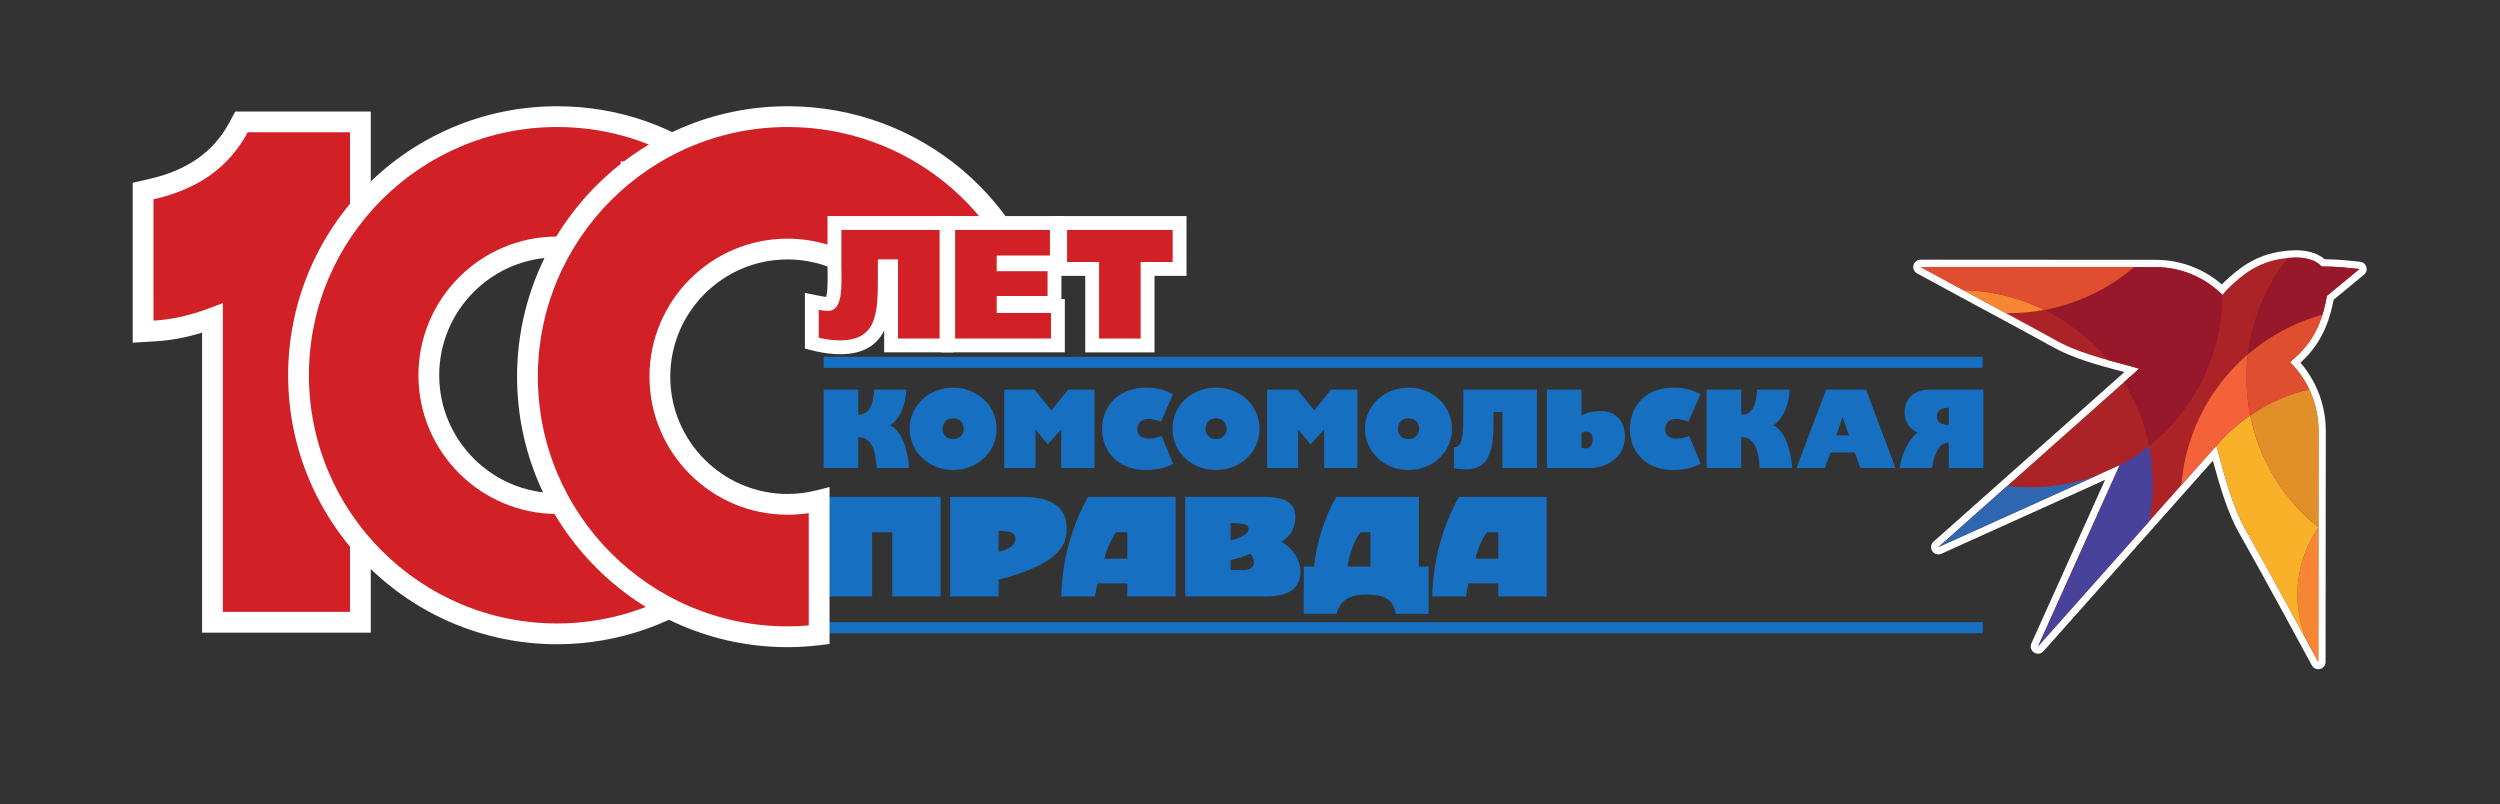<?xml version="1.0" encoding="UTF-8" standalone="no"?> <svg xmlns:dc="http://purl.org/dc/elements/1.1/" xmlns:cc="http://creativecommons.org/ns#" xmlns:rdf="http://www.w3.org/1999/02/22-rdf-syntax-ns#" xmlns:svg="http://www.w3.org/2000/svg" xmlns="http://www.w3.org/2000/svg" viewBox="0 0 721.823 232.195" height="232.195" width="721.823" xml:space="preserve" id="svg2" version="1.1"><rect x="0" y="0" width="721.823" height="232.195" fill="#333333" stroke="none"/><defs id="defs6"><clipPath id="clipPath18"><path id="path16" d="M 0,174.146 H 541.367 V 0 H 0 Z"></path></clipPath><clipPath id="clipPath50"><path id="path48" d="m 497.122,118.397 c -6.643,-0.136 -10.404,-2.943 -13.203,-5.462 v 0 c -1.373,-1.235 -1.784,-1.719 -2.558,-2.613 v 0 c -3.831,3.847 -9.034,6.007 -14.467,6.012 v 0 c -16.409,0.008 -50.907,0.025 -50.907,0.025 v 0 l 12.539,-6.794 c 0,0 10.881,-5.834 16.96,-9.198 v 0 c 5.782,-3.198 13.386,-4.654 17.856,-6.042 v 0 c -1.54,-1.374 -43.496,-38.644 -43.496,-38.644 v 0 l 39.266,17.733 -17.677,-39.246 c 0,0 37.986,42.722 38.637,43.476 v 0 c 1.98,-7.507 3.796,-13.732 6.166,-17.89 v 0 c 4.927,-8.655 15.898,-28.94 15.898,-28.94 v 0 0.002 l 0.006,-0.002 c 0,0 0.035,33.676 0.048,50.047 v 0 c 0.008,5.588 -2.2,10.963 -6.183,14.882 v 0 c 2.037,1.803 6.488,5.187 8,14.362 v 0 l 7.035,5.807 c -2.389,0.282 -5.367,0.571 -8.186,0.553 v 0 c -1.285,1.497 -3.652,1.935 -5.488,1.935 v 0 c -0.084,0 -0.164,-0.003 -0.246,-0.003"></path></clipPath><clipPath id="clipPath102"><path id="path100" d="M 0,174.146 H 541.367 V 0 H 0 Z"></path></clipPath></defs><g transform="matrix(1.333,0,0,-1.333,0,232.195)" id="g10"><g id="g12"><g clip-path="url(#clipPath18)" id="g14"><g transform="translate(48.383,39.402)" id="g20"><path id="path22" style="fill:#d22027;fill-opacity:1;fill-rule:nonzero;stroke:none" d="m 0,0 h 27.315 2.361 v 2.359 103.663 2.361 H 27.315 5.333 3.924 l -0.669,-1.24 c -3.728,-6.914 -9.88,-11.271 -18.808,-13.318 l -1.833,-0.42 V 91.524 65.458 62.953 l 2.5,0.149 c 4.077,0.244 8.202,1.159 12.526,2.784 l 0,-63.527 V 0 Z"></path></g><g transform="translate(48.273,41.652)" id="g24"><path id="path26" style="fill:#ffffff;fill-opacity:1;fill-rule:nonzero;stroke:none" d="M 0,0 H 27.536 V 103.883 H 5.376 L 5.345,103.824 C 1.292,96.307 -5.344,91.582 -14.94,89.382 l -0.086,-0.02 V 63.091 l 0.116,0.007 c 3.867,0.231 7.75,1.096 11.868,2.644 L 0,66.885 Z M 32.036,-4.5 H -4.5 v 64.988 c -3.45,-1.063 -6.792,-1.681 -10.142,-1.883 l -4.884,-0.29 v 34.633 l 3.58,0.821 c 8.259,1.893 13.927,5.88 17.33,12.191 l 1.307,2.423 h 29.345 z"></path></g><g transform="translate(136.684,49.516)" id="g28"><path id="path30" style="fill:#d22027;fill-opacity:1;fill-rule:nonzero;stroke:none" d="m 0,0 v 20.697 c -4.529,-3.205 -10.05,-5.095 -16.007,-5.095 -15.326,0 -27.794,12.468 -27.794,27.794 0,15.325 12.468,27.792 27.794,27.792 5.957,0 11.478,-1.89 16.007,-5.093 v 21.368 h 18.511 c -9.522,7.475 -21.503,11.948 -34.518,11.948 -30.889,0 -56.016,-25.128 -56.016,-56.015 0,-30.888 25.127,-56.015 56.016,-56.015 13.403,0 25.719,4.738 35.372,12.619 z"></path></g><g transform="translate(120.677,146.677)" id="g32"><path id="path34" style="fill:#ffffff;fill-opacity:1;fill-rule:nonzero;stroke:none" d="m 0,0 c -29.647,0 -53.766,-24.119 -53.766,-53.766 0,-29.645 24.119,-53.764 53.766,-53.764 10.03,0 19.883,2.847 28.36,8.119 H 13.757 v 18.945 C 9.521,-82.663 4.833,-83.81 0,-83.81 c -16.566,0 -30.044,13.478 -30.044,30.044 0,16.566 13.478,30.043 30.044,30.043 4.833,0 9.52,-1.146 13.757,-3.343 v 19.618 h 13.51 C 19.03,-2.557 9.729,0 0,0 m 0,-112.03 c -32.128,0 -58.266,26.136 -58.266,58.264 C -58.266,-21.638 -32.128,4.5 0,4.5 13.133,4.5 25.549,0.202 35.907,-7.929 l 5.121,-4.019 H 18.257 v -23.466 l -3.549,2.511 c -4.33,3.062 -9.416,4.68 -14.708,4.68 -14.085,0 -25.544,-11.459 -25.544,-25.543 0,-14.085 11.459,-25.544 25.544,-25.544 5.293,0 10.379,1.62 14.707,4.682 l 3.55,2.511 v -22.794 h 23.428 l -4.891,-3.994 C 26.427,-107.368 13.359,-112.03 0,-112.03"></path></g><g transform="translate(502.142,30.023)" id="g36"><path id="path38" style="fill:#ab2327;fill-opacity:1;fill-rule:evenodd;stroke:none" d="m 0,0 c -0.102,0 -0.203,0.02 -0.301,0.059 -0.164,0.068 -0.306,0.193 -0.396,0.355 -0.11,0.203 -11.028,20.377 -15.893,28.924 -2.355,4.137 -4.197,10.408 -5.863,16.654 -5.904,-6.646 -36.252,-40.781 -37.664,-42.369 -0.154,-0.176 -0.369,-0.268 -0.59,-0.268 -0.147,0 -0.295,0.043 -0.432,0.129 -0.324,0.211 -0.451,0.631 -0.287,0.985 l 16.822,37.343 -37.367,-16.873 c -0.101,-0.046 -0.211,-0.068 -0.324,-0.068 -0.258,0 -0.51,0.127 -0.66,0.356 -0.213,0.328 -0.152,0.761 0.135,1.023 0.388,0.342 35.699,31.709 42.433,37.7 -0.795,0.223 -1.662,0.452 -2.568,0.692 -4.32,1.153 -9.688,2.583 -14.084,5.011 -6.004,3.323 -16.84,9.133 -16.947,9.191 l -12.547,6.801 c -0.315,0.174 -0.475,0.541 -0.385,0.888 0.09,0.351 0.404,0.594 0.764,0.594 l 50.906,-0.026 c 5.402,-0.005 10.486,-2.007 14.42,-5.658 0.543,0.613 1.049,1.129 2.074,2.057 3.184,2.86 7.045,5.526 13.719,5.663 h 0.248 c 1.207,0 4.09,-0.192 5.846,-1.934 2.929,-0.005 5.931,-0.318 7.935,-0.556 0.315,-0.038 0.574,-0.258 0.664,-0.561 0.086,-0.3 -0.012,-0.629 -0.256,-0.83 L 2.592,79.66 C 1.135,71.271 -2.727,67.654 -4.986,65.676 -1.268,61.704 0.846,56.343 0.834,50.835 L 0.787,0.789 C 0.787,0.447 0.57,0.148 0.248,0.041 0.168,0.014 0.084,0 0,0"></path></g><g transform="translate(497.362,119.977)" id="g40"><path id="path42" style="fill:#ffffff;fill-opacity:1;fill-rule:nonzero;stroke:none" d="m 0,0 -0.271,-0.002 c -6.948,-0.14 -11.092,-3.047 -14.231,-5.865 -0.728,-0.656 -1.207,-1.123 -1.603,-1.533 -3.989,3.446 -9.03,5.33 -14.362,5.333 l -50.908,0.031 c -0.721,0 -1.35,-0.491 -1.527,-1.192 -0.178,-0.7 0.14,-1.429 0.775,-1.774 l 12.539,-6.798 c 0.115,-0.062 10.945,-5.87 16.947,-9.191 4.481,-2.476 9.903,-3.92 14.26,-5.08 0.397,-0.106 0.781,-0.209 1.162,-0.31 -8.777,-7.803 -40.972,-36.406 -41.344,-36.734 -0.582,-0.518 -0.699,-1.383 -0.275,-2.039 0.297,-0.459 0.807,-0.717 1.322,-0.717 0.221,0 0.44,0.043 0.651,0.139 l 35.465,16.013 -15.965,-35.439 c -0.321,-0.713 -0.073,-1.549 0.584,-1.973 0.263,-0.172 0.56,-0.254 0.853,-0.254 0.436,0 0.871,0.182 1.18,0.531 1.348,1.512 29.008,32.622 36.695,41.275 1.58,-5.819 3.332,-11.528 5.557,-15.429 4.863,-8.535 15.775,-28.703 15.885,-28.904 0.283,-0.524 0.824,-0.828 1.386,-0.828 0.168,0 0.334,0.023 0.5,0.076 0.282,0.096 0.518,0.264 0.702,0.475 0.242,0.279 0.38,0.634 0.38,1.025 l 0.051,50.046 c 0.004,5.436 -1.982,10.731 -5.496,14.779 2.338,2.122 5.772,5.86 7.188,13.623 l 6.584,5.437 c 0.49,0.402 0.687,1.056 0.509,1.661 -0.175,0.607 -0.701,1.049 -1.328,1.122 C 11.906,-2.265 9.016,-1.96 6.152,-1.934 4.271,-0.266 1.541,0 0,0 m 0,-1.578 c 1.834,0 4.205,-0.432 5.496,-1.934 0.088,10e-4 0.17,10e-4 0.26,10e-4 2.738,0 5.607,-0.281 7.924,-0.554 L 6.643,-9.872 C 5.133,-19.047 0.682,-22.431 -1.355,-24.233 2.627,-28.152 4.836,-33.528 4.828,-39.118 4.813,-55.486 4.779,-89.162 4.779,-89.162 l -0.004,0.002 v -0.002 c 0,0 -10.974,20.285 -15.9,28.939 -2.371,4.159 -4.188,10.383 -6.162,17.89 -0.651,-0.753 -38.641,-43.476 -38.641,-43.476 l 17.68,39.246 -39.268,-17.732 c 0,0 41.957,37.27 43.496,38.645 -4.466,1.386 -12.072,2.841 -17.857,6.041 -6.078,3.363 -16.957,9.195 -16.957,9.195 l -12.541,6.801 c 0,0 34.498,-0.022 50.908,-0.032 5.432,-0.002 10.635,-2.163 14.467,-6.009 0.77,0.891 1.178,1.377 2.557,2.612 2.797,2.52 6.558,5.325 13.207,5.463 0.076,0 0.156,10e-4 0.236,10e-4"></path></g></g></g><g id="g44"><g clip-path="url(#clipPath50)" id="g46"><g transform="translate(459.112,73.415)" id="g52"><path id="path54" style="fill:#2e67b0;fill-opacity:1;fill-rule:evenodd;stroke:none" d="m 0,0 -40.193,-22.921 -1.182,5.798 13.389,13.225 c 2.752,-0.572 5.607,-0.873 8.531,-0.873 7.025,0 13.646,1.695 19.453,4.765 z"></path></g><g transform="translate(459.11,73.414)" id="g56"><path id="path58" style="fill:#48429b;fill-opacity:1;fill-rule:evenodd;stroke:none" d="m 0,0 c 2.254,1.189 4.381,2.58 6.363,4.146 0.526,-2.648 0.801,-5.386 0.801,-8.188 0,-23.172 -18.812,-41.989 -41.988,-41.989 -1.274,0 -2.533,0.061 -3.783,0.172 z"></path></g><g transform="translate(416.724,110.676)" id="g60"><path id="path62" style="fill:#f68633;fill-opacity:1;fill-rule:evenodd;stroke:none" d="m 0,0 c 2.453,0.447 4.982,0.682 7.563,0.682 6.642,0 12.921,-1.546 18.505,-4.292 C 23.604,-4.065 21.063,-4.302 18.467,-4.302 11.842,-4.302 5.57,-2.753 0,0"></path></g><g transform="translate(442.792,107.065)" id="g64"><path id="path66" style="fill:#96182a;fill-opacity:1;fill-rule:evenodd;stroke:none" d="M 0,0 C 14.547,2.678 26.467,12.902 31.537,26.46 35.98,19.829 38.568,11.86 38.568,3.284 38.568,-9.99 32.359,-21.853 22.682,-29.505 20.111,-16.522 11.549,-5.686 0,0"></path></g><g transform="translate(523.341,71.066)" id="g68"><path id="path70" style="fill:#f68633;fill-opacity:1;fill-rule:evenodd;stroke:none" d="m 0,0 c 14.188,0 25.711,-11.52 25.711,-25.711 0,-14.193 -11.523,-25.713 -25.711,-25.713 -14.191,0 -25.713,11.52 -25.713,25.713 C -25.713,-11.52 -14.191,0 0,0"></path></g><g transform="translate(487.396,84.224)" id="g72"><path id="path74" style="fill:#f8b129;fill-opacity:1;fill-rule:evenodd;stroke:none" d="m 0,0 c 1.961,-9.742 7.316,-18.265 14.777,-24.277 -2.871,-4.15 -4.547,-9.174 -4.547,-14.592 0,-14.191 11.522,-25.714 25.713,-25.714 0.682,0 1.362,0.029 2.028,0.082 -5.049,-2.536 -10.744,-3.957 -16.772,-3.957 -20.709,0 -37.519,16.808 -37.519,37.511 C -16.32,-18.105 -9.854,-6.76 0,0"></path></g><g transform="translate(486.87,97.429)" id="g76"><path id="path78" style="fill:#f36239;fill-opacity:1;fill-rule:evenodd;stroke:none" d="m 0,0 c -0.197,-1.622 -0.293,-3.268 -0.293,-4.938 0,-2.832 0.283,-5.593 0.82,-8.267 -7.197,-4.935 -12.588,-12.32 -14.968,-20.944 -0.053,0.828 -0.075,1.666 -0.075,2.507 0,12.641 5.629,23.98 14.516,31.642"></path></g><g transform="translate(487.396,84.224)" id="g80"><path id="path82" style="fill:#e08f29;fill-opacity:1;fill-rule:evenodd;stroke:none" d="m 0,0 c 6.035,4.145 13.336,6.565 21.199,6.565 20.239,0 36.752,-16.061 37.487,-36.123 -5.385,-2.531 -11.395,-3.945 -17.733,-3.945 C 20.725,-33.503 3.842,-19.097 0,0"></path></g><g transform="translate(486.87,97.429)" id="g84"><path id="path86" style="fill:#df4e2f;fill-opacity:1;fill-rule:evenodd;stroke:none" d="m 0,0 c 7.316,6.31 16.842,10.125 27.252,10.125 23.051,0 41.768,-18.715 41.768,-41.767 0,-1.671 -0.1,-3.32 -0.291,-4.945 -2.862,-2.463 -6.061,-4.549 -9.518,-6.176 -0.732,20.062 -17.252,36.123 -37.486,36.123 -7.866,0 -15.164,-2.42 -21.198,-6.565 -0.537,2.674 -0.82,5.435 -0.82,8.267 0,1.67 0.096,3.316 0.293,4.938"></path></g><g transform="translate(486.87,97.429)" id="g88"><path id="path90" style="fill:#96182a;fill-opacity:1;fill-rule:evenodd;stroke:none" d="m 0,0 c 2.445,20.728 20.096,36.828 41.479,36.828 23.048,0 41.765,-18.717 41.765,-41.766 0,-12.645 -5.627,-23.985 -14.515,-31.649 0.191,1.625 0.291,3.274 0.291,4.945 0,23.052 -18.717,41.767 -41.768,41.767 C 16.842,10.125 7.316,6.31 0,0"></path></g><g transform="translate(416.724,110.676)" id="g92"><path id="path94" style="fill:#df4e2f;fill-opacity:1;fill-rule:evenodd;stroke:none" d="m 0,0 c -13.799,6.822 -23.297,21.048 -23.297,37.466 0,23.054 18.713,41.769 41.764,41.769 23.056,0 41.769,-18.715 41.769,-41.769 C 60.236,17.01 45.498,-0.034 26.068,-3.61 20.484,-0.864 14.205,0.682 7.563,0.682 4.982,0.682 2.453,0.447 0,0"></path></g></g></g><g id="g96"><g clip-path="url(#clipPath102)" id="g98"><g transform="translate(305.079,83.591)" id="g104"><path id="path106" style="fill:#176fc1;fill-opacity:1;fill-rule:evenodd;stroke:none" d="m 0,0 v 0 c 1.641,0 2.281,-1.215 2.281,-2.283 0,-1.072 -0.64,-2.213 -2.281,-2.213 -1.643,0 -2.285,1.141 -2.285,2.213 C -2.285,-1.215 -1.643,0 0,0 m 0,-11.205 c 5.283,0 9.416,3.926 9.416,8.922 0,4.992 -4.133,8.919 -9.416,8.919 -5.284,0 -9.423,-3.927 -9.423,-8.919 0,-4.996 4.139,-8.922 9.423,-8.922"></path></g><g transform="translate(263.401,79.093)" id="g108"><path id="path110" style="fill:#176fc1;fill-opacity:1;fill-rule:evenodd;stroke:none" d="m 0,0 v 0 c -1.639,0 -2.285,1.143 -2.285,2.215 0,1.068 0.646,2.281 2.285,2.281 1.572,0 2.285,-1.213 2.285,-2.281 C 2.285,1.143 1.572,0 0,0 m 0,11.136 c -3.924,0 -7.207,-2.144 -8.635,-5.21 C -8.99,5.141 -9.277,4.283 -9.348,3.355 -9.42,2.998 -9.42,2.572 -9.42,2.215 c 0,-0.358 0,-0.787 0.072,-1.143 0.071,-0.927 0.358,-1.785 0.713,-2.57 1.428,-3.068 4.711,-5.207 8.635,-5.207 5.282,0 9.421,3.924 9.421,8.92 0,4.994 -4.139,8.921 -9.421,8.921"></path></g><g transform="translate(248.13,72.388)" id="g112"><path id="path114" style="fill:#176fc1;fill-opacity:1;fill-rule:evenodd;stroke:none" d="m 0,0 c 2.711,0 4.426,0.568 5.924,1.281 0,0.073 0,0.073 0.07,0.073 l -0.07,0.144 -2.43,5.85 C 2.643,7.063 1.5,6.777 0.713,6.777 c -1.642,0 -2.496,0.786 -2.496,2.069 0,1.285 0.854,2.215 2.496,2.215 0.787,0 1.785,-0.286 2.641,-0.573 l 2.57,5.926 C 4.426,17.197 2.785,17.841 0,17.841 c -2.854,0 -5.28,-1.001 -6.993,-2.714 -1.499,-1.57 -2.426,-3.711 -2.426,-6.281 0,-2.496 0.927,-4.637 2.426,-6.207 C -5.28,0.996 -2.854,0 0,0"></path></g><g transform="translate(224.295,81.164)" id="g116"><path id="path118" style="fill:#176fc1;fill-opacity:1;fill-rule:evenodd;stroke:none" d="M 0,0 1.927,-2.354 2.641,-3.209 5.567,0 v -8.348 h 7.206 V 8.635 H 7.063 L 3.426,4.141 1.927,5.994 -0.214,8.635 H -6.781 V -8.348 H 0 Z"></path></g><g transform="translate(342.542,77.169)" id="g120"><path id="path122" style="fill:#176fc1;fill-opacity:1;fill-rule:evenodd;stroke:none" d="m 0,0 v 0 3.281 c 0.215,0.141 0.857,0.285 1.072,0.285 0.071,0 0.071,0 0.143,-0.07 C 1.998,3.496 2.43,2.852 2.43,1.854 2.43,0.855 1.998,0.07 1.215,-0.072 H 0.928 C 0.645,-0.072 0.215,-0.072 0,0 m 1.715,-4.354 c 4.139,0 7.707,2.641 7.707,6.778 0,3.213 -1.854,5.568 -5.211,5.568 C 3.213,7.992 2.145,7.85 1.215,7.563 0.715,7.422 0.357,7.205 0,6.992 v 5.637 H -7.49 V -4.354 Z"></path></g><g transform="translate(318.638,72.601)" id="g124"><path id="path126" style="fill:#176fc1;fill-opacity:1;fill-rule:evenodd;stroke:none" d="m 0,0 c 3.852,0.5 4.85,4.211 4.85,9.561 v 2.785 H 6.777 V 0.215 h 7.494 V 17.198 H -1.641 L -1.713,9.775 c -0.074,-4.066 -0.715,-5.066 -2,-5.066 V 0.215 c 0.787,-0.215 1.785,-0.287 2.785,-0.287 0.283,0 0.641,0 0.928,0.072"></path></g><g transform="translate(281.168,81.164)" id="g128"><path id="path130" style="fill:#176fc1;fill-opacity:1;fill-rule:evenodd;stroke:none" d="M 0,0 2.713,-3.209 5.641,0 v -8.348 h 7.207 V 8.635 H 7.141 L 6.781,8.207 3.498,4.141 -0.141,8.635 H -6.705 V -8.348 H 0 Z"></path></g><g transform="translate(363.099,79.168)" id="g132"><path id="path134" style="fill:#176fc1;fill-opacity:1;fill-rule:evenodd;stroke:none" d="m 0,0 c -1.574,0 -2.428,0.783 -2.428,2.066 0,1.286 0.854,2.215 2.428,2.215 0.783,0 1.852,-0.285 2.637,-0.572 l 2.57,5.923 c -1.498,0.785 -3.143,1.428 -5.922,1.428 -5.57,0 -9.351,-3.71 -9.351,-8.994 0,-5.207 3.781,-8.845 9.351,-8.845 2.779,0 4.494,0.568 5.994,1.353 L 2.781,0.568 C 1.924,0.283 0.783,0 0,0"></path></g><g transform="translate(206.455,83.591)" id="g136"><path id="path138" style="fill:#176fc1;fill-opacity:1;fill-rule:evenodd;stroke:none" d="M 0,0 V 0 C 1.64,0 2.284,-1.215 2.284,-2.283 2.284,-3.355 1.64,-4.496 0,-4.496 c -1.645,0 -2.285,1.141 -2.285,2.213 C -2.285,-1.215 -1.645,0 0,0 m 0,-11.205 c 5.28,0 9.418,3.926 9.418,8.922 0,4.992 -4.138,8.919 -9.418,8.919 -5.283,0 -9.421,-3.927 -9.421,-8.919 0,-4.996 4.138,-8.922 9.421,-8.922"></path></g><g transform="translate(185.902,79.523)" id="g140"><path id="path142" style="fill:#176fc1;fill-opacity:1;fill-rule:evenodd;stroke:none" d="m 0,0 c 2.641,-0.072 3.711,-2.283 3.995,-6.707 h 6.996 c -0.144,3.068 -1.285,7.992 -4.14,9.275 2.213,1.358 3.354,4.069 3.569,7.708 H 3.426 C 3.21,5.922 1.783,4.852 0,4.852 v 5.424 H -7.493 V -6.707 H 0 Z"></path></g><g transform="translate(388.003,74.531)" id="g144"><path id="path146" style="fill:#176fc1;fill-opacity:1;fill-rule:nonzero;stroke:none" d="M 0,0 -0.004,-0.004 V 0 c -0.428,2.924 -1.57,6.49 -3.922,7.561 2.139,1.355 3.354,4.07 3.567,7.707 H -7.424 C -7.637,10.914 -8.992,9.846 -10.848,9.846 v 5.422 h -7.494 V -1.715 h 7.494 v 6.707 c 2.711,-0.072 3.711,-2.283 3.994,-6.707 h 7.067 z"></path></g><g transform="translate(422.106,85.874)" id="g148"><path id="path150" style="fill:#176fc1;fill-opacity:1;fill-rule:nonzero;stroke:none" d="m 0,0 v -3.711 c -0.5,0 -2.568,-0.021 -2.568,1.856 C -2.568,0.01 -0.5,0 0,0 m -3.639,-13.059 c 0.426,2.211 1,4.354 2.354,5.139 0.357,0.213 0.785,0.356 1.285,0.356 v -5.495 H 7.494 V 3.924 h -11.42 c -3.496,0 -5.637,-1.783 -5.637,-4.85 0,-2.429 1.356,-3.928 2.858,-4.428 -1.432,-0.998 -3.053,-3.515 -3.715,-6.492 -0.064,-0.302 -0.234,-1.213 -0.234,-1.213 h 0.664 z"></path></g><g transform="translate(397.761,79.88)" id="g152"><path id="path154" style="fill:#176fc1;fill-opacity:1;fill-rule:nonzero;stroke:none" d="M 0,0 1.357,3.996 2.711,0 Z M 6.424,9.918 H -2.211 L -7.992,-5.35 -8.617,-7.064 h 6.119 l 1.213,3.351 h 5.283 l 1.215,-3.351 h 7.557 l -0.422,1.212 z"></path></g><g transform="translate(178.41,66.562)" id="g156"><path id="path158" style="fill:#176fc1;fill-opacity:1;fill-rule:nonzero;stroke:none" d="m 0,0 v -21.561 h 10.487 v 13.905 h 4.361 v -13.905 h 8.542 1.944 V 0 H 23.39 Z"></path></g><g transform="translate(324.528,58.906)" id="g160"><path id="path162" style="fill:#176fc1;fill-opacity:1;fill-rule:nonzero;stroke:none" d="m 0,0 v -5.715 h -2.475 -2.474 c 0.353,1.649 1.297,4.123 2.474,5.656 L -2.416,0 Z M -8.482,7.656 C -8.84,7.129 -9.133,6.539 -9.426,5.949 -12.08,0.705 -14.082,-5.953 -14.318,-13.904 h 4.892 2.416 c 0.117,0.822 0.293,1.826 0.588,2.828 H -2.475 0 v -2.828 H 10.486 V 7.656 H -2.475 Z"></path></g><g transform="translate(244.161,53.191)" id="g164"><path id="path166" style="fill:#176fc1;fill-opacity:1;fill-rule:nonzero;stroke:none" d="m 0,0 h -2.473 -0.59 -1.885 c 0.296,1.355 1.001,3.18 1.885,4.654 v 0.059 c 0.177,0.351 0.354,0.646 0.59,0.943 0,0 0.058,0 0.058,0.059 H 0 Z m -2.473,13.371 h -0.59 -5.419 c -2.064,-3.709 -3.889,-8.187 -4.951,-13.492 -0.116,-0.529 -0.175,-1.059 -0.294,-1.647 -0.117,-0.707 -0.176,-1.474 -0.294,-2.298 -0.118,-1.295 -0.236,-2.711 -0.295,-4.123 h 0.295 0.294 0.294 6.423 c 0.117,0.822 0.354,1.826 0.59,2.828 h 3.357 0.59 H 0 v -2.828 h 4.654 5.836 v 21.56 H 4.654 Z"></path></g><g transform="translate(218.121,55.252)" id="g168"><path id="path170" style="fill:#176fc1;fill-opacity:1;fill-rule:nonzero;stroke:none" d="M 0,0 C -0.473,-0.236 -1.121,-0.412 -1.828,-0.588 V 3.947 C -1.121,3.947 -0.531,3.887 0,3.83 1.354,3.654 1.825,3.123 1.825,2.182 1.825,1.414 1.354,0.648 0,0 m 12.314,1.297 c 0.117,0.295 0.235,0.531 0.293,0.766 0.296,0.882 0.296,1.708 0.296,2.535 0,0.824 -0.058,1.529 -0.296,2.177 -0.058,0.237 -0.176,0.473 -0.293,0.711 -0.059,0.174 -0.177,0.352 -0.295,0.528 -1.474,2.355 -4.595,3.297 -8.72,3.297 H 0 -12.314 V -10.25 h 10.486 v 3.654 c 0.648,0.176 1.238,0.293 1.828,0.469 7.6,2.182 10.723,4.598 12.019,6.834 0.118,0.178 0.236,0.41 0.295,0.59"></path></g><g transform="translate(296.836,51.482)" id="g172"><path id="path174" style="fill:#176fc1;fill-opacity:1;fill-rule:nonzero;stroke:none" d="m 0,0 h -2.475 -2.474 c 0.293,2.063 1.178,5.066 2.474,6.951 0.12,0.178 0.235,0.295 0.412,0.473 l 2.063,0 z m 10.485,15.08 h -12.96 -4.89 C -9.84,11.018 -11.727,5.008 -12.199,0 h -1.471 -0.766 v -10.254 h 0.766 6.305 c 0.765,2.652 2.357,3.774 4.89,4.066 0.53,0.061 1.118,0.12 1.768,0.12 3.533,0 5.657,-0.946 6.186,-4.186 h 7.129 V 0 h -2.123 z"></path></g><g transform="translate(269.322,50.717)" id="g176"><path id="path178" style="fill:#176fc1;fill-opacity:1;fill-rule:nonzero;stroke:none" d="m 0,0 h -0.238 -0.588 -1.945 v 2.178 c 0.648,0.117 1.294,0.297 1.945,0.472 0.236,0.059 0.412,0.178 0.588,0.237 C 0.41,3.064 0.998,3.301 1.531,3.537 1.883,3.121 2.297,2.295 2.297,1.824 2.297,0.822 1.588,0 0,0 m -2.771,10.191 c 0.767,0 1.414,-0.058 1.945,-0.117 0.236,0 0.412,-0.058 0.588,-0.058 C 0.646,9.898 1.117,9.604 1.117,8.955 1.117,8.309 0.705,7.834 -0.238,7.363 -0.414,7.248 -0.59,7.127 -0.826,7.068 -1.357,6.834 -2.004,6.598 -2.771,6.422 Z M 8.246,6.127 c 2.18,1.297 3.006,3.299 3.006,5.361 0,2.709 -1.648,4.358 -6.893,4.358 H -0.238 -0.826 -12.608 V -5.715 h 11.782 0.588 5.361 c 4.596,0 7.25,1.707 7.25,5.42 0,2.59 -1.769,5.068 -4.127,6.422"></path></g><path id="path180" style="fill:#176fc1;fill-opacity:1;fill-rule:nonzero;stroke:none" d="M 429.425,94.51 H 178.409 v 2.395 h 251.016 z"></path><path id="path182" style="fill:#176fc1;fill-opacity:1;fill-rule:nonzero;stroke:none" d="M 429.454,37.029 H 178.409 v 2.396 h 251.045 z"></path><g transform="translate(177.426,65.803)" id="g184"><path id="path186" style="fill:#d22027;fill-opacity:1;fill-rule:nonzero;stroke:none" d="m 0,0 c -2.189,-0.559 -4.483,-0.855 -6.846,-0.855 -15.271,0 -27.65,12.378 -27.65,27.648 0,15.271 12.379,27.649 27.65,27.649 12.008,0 22.225,-7.657 26.043,-18.354 h 29.51 c -4.433,26.686 -27.61,47.036 -55.553,47.036 -31.111,0 -56.331,-25.22 -56.331,-56.331 0,-31.109 25.22,-56.33 56.331,-56.33 2.319,0 4.6,0.156 6.846,0.43 z"></path></g><g transform="translate(170.58,146.677)" id="g188"><path id="path190" style="fill:#ffffff;fill-opacity:1;fill-rule:nonzero;stroke:none" d="m 0,0 c -29.82,0 -54.081,-24.261 -54.081,-54.081 0,-29.82 24.261,-54.08 54.081,-54.08 1.511,0 3.029,0.068 4.596,0.205 v 24.328 C 3.079,-83.862 1.542,-83.979 0,-83.979 c -16.487,0 -29.899,13.411 -29.899,29.898 0,16.486 13.412,29.899 29.899,29.899 12.071,0 22.959,-7.312 27.583,-18.354 H 52.834 C 47.471,-17.733 25.663,0 0,0 m 0,-112.661 c -32.302,0 -58.581,26.279 -58.581,58.58 0,32.302 26.279,58.581 58.581,58.581 28.768,0 53.065,-20.573 57.773,-48.917 l 0.435,-2.619 H 24.457 l -0.533,1.494 C 20.325,-35.457 10.71,-28.682 0,-28.682 c -14.005,0 -25.399,-11.394 -25.399,-25.399 0,-14.004 11.394,-25.398 25.399,-25.398 2.127,0 4.243,0.263 6.291,0.785 l 2.805,0.715 v -33.997 l -1.979,-0.24 C 4.683,-112.511 2.289,-112.661 0,-112.661"></path></g><g transform="translate(181.915,98.965)" id="g192"><path id="path194" style="fill:#d22027;fill-opacity:1;fill-rule:nonzero;stroke:none" d="M 0,0 C -1.498,0 -3.292,0.224 -4.923,0.614 L -6.074,0.89 V 9.948 L -4.28,9.59 c 0.492,-0.098 1.277,-0.204 1.688,-0.204 0.334,0 0.478,0.099 0.585,0.207 0.924,0.936 0.881,4.321 0.85,6.793 -0.007,0.525 -0.013,1.044 -0.013,1.547 v 8.994 H 23.104 V 0.402 H 11.096 v 17.14 H 9.73 V 15.007 C 9.73,7.973 9.73,0 0,0"></path></g><g transform="translate(206.519,127.392)" id="g196"><path id="path198" style="fill:#ffffff;fill-opacity:1;fill-rule:nonzero;stroke:none" d="m 0,0 h -3 -21.274 -3 v -3 -7.494 c 0,-0.509 0.006,-1.034 0.013,-1.566 0.02,-1.567 0.055,-4.345 -0.315,-5.456 -0.313,0.033 -0.714,0.09 -1.014,0.15 l -3.588,0.717 v -3.659 -6.046 -2.366 l 2.302,-0.551 c 1.74,-0.417 3.662,-0.656 5.272,-0.656 5.323,0 8.123,2.144 9.596,5.14 v -1.737 -3 h 3 H -3 0 v 3 V -3 Z m -3,-3 v -23.524 h -9.008 v 17.139 h -4.366 v -4.035 c 0,-7.56 -0.168,-13.507 -8.23,-13.507 -1.484,0 -3.163,0.236 -4.574,0.573 v 6.046 c 0.504,-0.1 1.411,-0.233 1.982,-0.233 3.429,0 2.922,5.642 2.922,10.047 V -3 H -3"></path></g><g transform="translate(236.564,99.367)" id="g200"><path id="path202" style="fill:#d22027;fill-opacity:1;fill-rule:nonzero;stroke:none" d="m 0,0 v 16.566 h -6.931 v 9.958 H 18.938 V 16.566 H 12.006 L 12.006,0 Z"></path></g><g transform="translate(257.001,127.392)" id="g204"><path id="path206" style="fill:#ffffff;fill-opacity:1;fill-rule:nonzero;stroke:none" d="m 0,0 h -3 -22.868 -3 v -3 -6.958 -3 h 3 3.93 v -13.566 -3 h 3 9.005 3.001 v 3 13.566 H -3 0 v 3 L 0,-3 Z m -3,-3 v -6.958 h -6.933 v -16.566 h -9.005 v 16.566 h -6.93 V -3 Z"></path></g><g transform="translate(205.381,99.367)" id="g208"><path id="path210" style="fill:#d22027;fill-opacity:1;fill-rule:nonzero;stroke:none" d="M 0,0 V 26.524 H 23.532 V 17.98 H 12.009 V 17.586 H 23.025 V 9.21 H 12.009 V 8.546 H 23.765 V 0 Z"></path></g><g transform="translate(230.413,127.392)" id="g212"><path id="path214" style="fill:#ffffff;fill-opacity:1;fill-rule:nonzero;stroke:none" d="m 0,0 h -3 -20.532 -3 v -3 -23.524 -3 h 3 20.764 3 v 3 5.545 3 h -0.739 v 0.665 5.376 0.394 H 0 v 3 L 0,-3 Z m -3,-3 v -5.544 h -11.523 v -3.394 h 11.016 v -5.376 h -11.016 v -3.665 h 11.755 v -5.545 H -23.532 V -3 Z"></path></g></g></g></g></svg> 